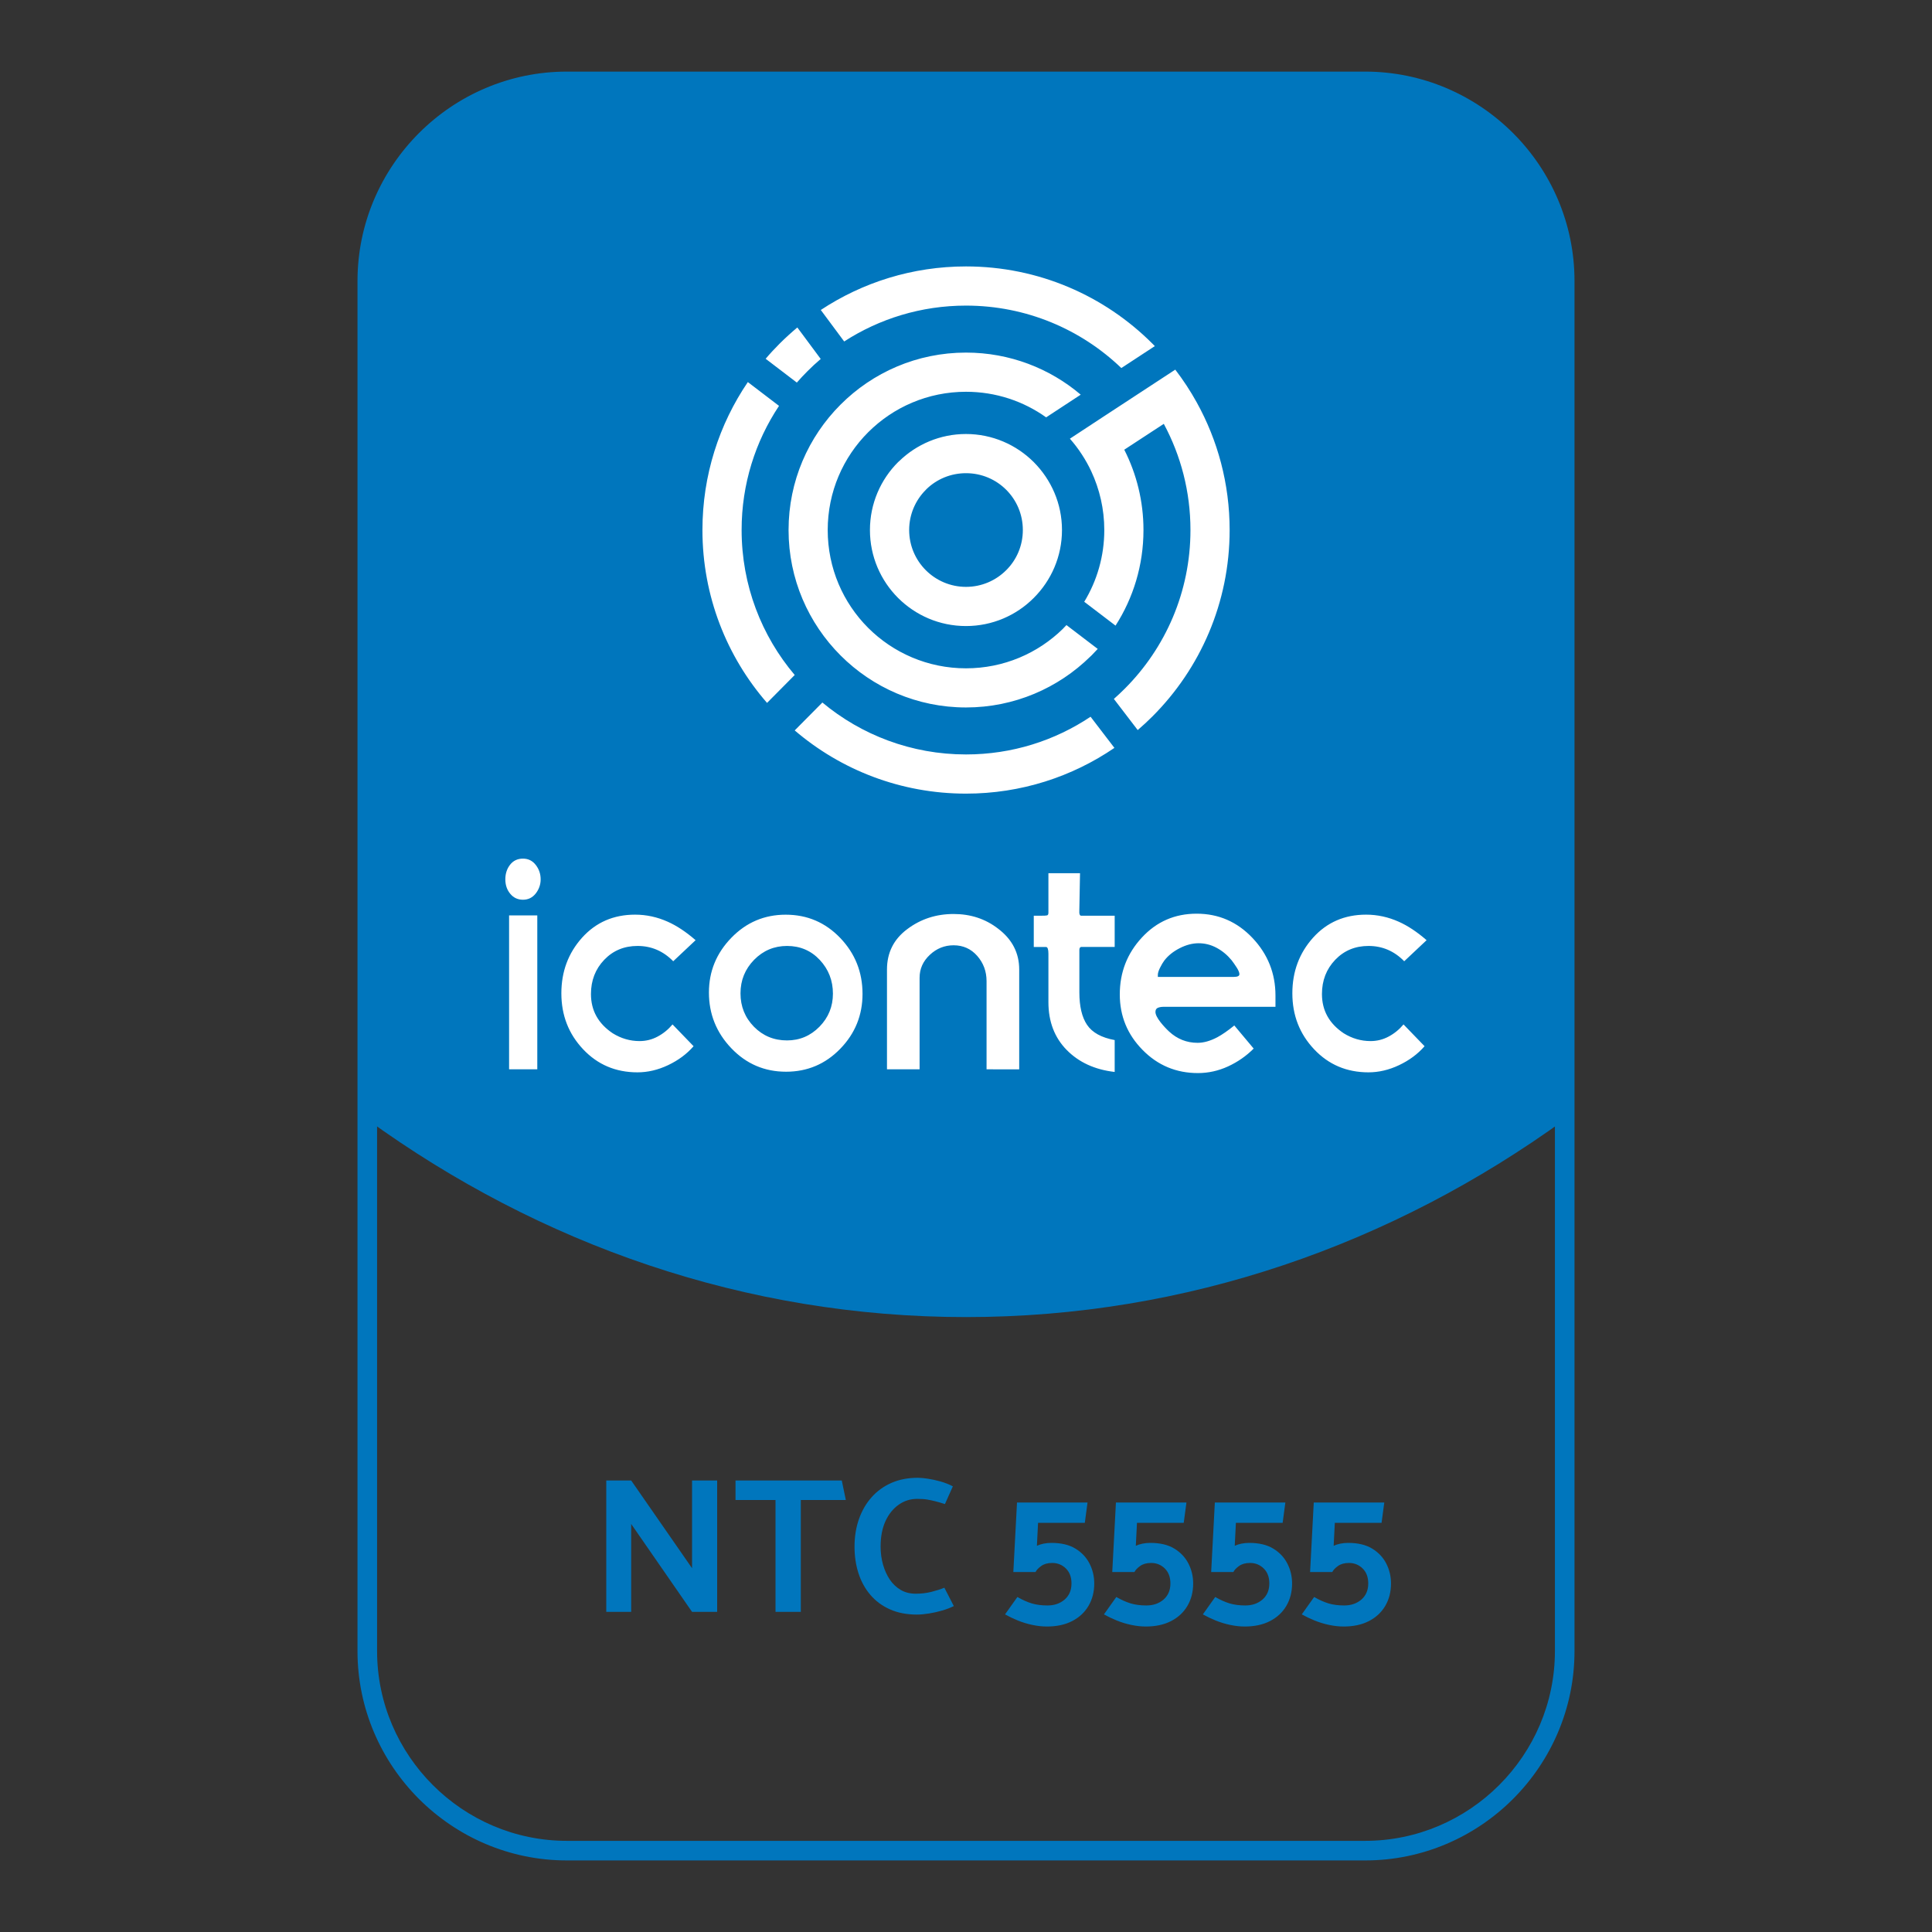 <svg xmlns="http://www.w3.org/2000/svg" xmlns:xlink="http://www.w3.org/1999/xlink" id="Capa_1" x="0px" y="0px" viewBox="0 0 500 500" style="enable-background:new 0 0 500 500;" xml:space="preserve"><rect x="0" y="0" width="500" height="500" fill="#333333" stroke="none"/><style type="text/css">	.st0{fill:#0076BD;}	.st1{fill-rule:evenodd;clip-rule:evenodd;fill:#0076BD;}	.st2{fill-rule:evenodd;clip-rule:evenodd;fill:#FFFFFF;}	.st3{fill:#FFFFFF;}</style><g>	<path class="st0" d="M146.7,18.53h206.6c14.9,0,28.45,6.1,38.27,15.91c9.82,9.82,15.91,23.36,15.91,38.27v354.59  c0,14.9-6.1,28.45-15.91,38.27c-9.82,9.82-23.36,15.91-38.27,15.91H146.7c-14.9,0-28.45-6.1-38.27-15.91  c-9.82-9.82-15.91-23.37-15.91-38.27V72.71c0-14.9,6.1-28.45,15.91-38.27C118.25,24.62,131.8,18.53,146.7,18.53L146.7,18.53z   M353.3,23.6H146.7c-13.5,0-25.78,5.53-34.68,14.43c-8.9,8.9-14.43,21.18-14.43,34.68v354.59c0,13.5,5.53,25.78,14.43,34.68  c8.9,8.9,21.18,14.43,34.68,14.43h206.6c13.5,0,25.78-5.53,34.68-14.43c8.9-8.9,14.43-21.18,14.43-34.68V72.71  c0-13.5-5.53-25.78-14.43-34.68C379.09,29.12,366.8,23.6,353.3,23.6L353.3,23.6z"></path>	<path class="st1" d="M353.3,21.06H146.7c-28.41,0-51.64,23.24-51.64,51.64v217.02c44.63,32.35,97.83,51.14,154.95,51.14  s110.32-18.79,154.95-51.14V72.71C404.95,44.3,381.71,21.06,353.3,21.06L353.3,21.06z"></path>	<path class="st2" d="M250,101.39c7.73,0,14.89,2.45,20.74,6.62l8.95-5.87c-8-6.79-18.37-10.89-29.69-10.89  c-12.68,0-24.16,5.14-32.47,13.47c-8.31,8.31-13.45,19.78-13.45,32.45c0,12.66,5.14,24.14,13.47,32.47  c8.31,8.31,19.79,13.45,32.45,13.45c12.52,0,23.88-5.03,32.17-13.17l0.3-0.28c0.55-0.55,1.09-1.12,1.62-1.7l-8.09-6.17  c-0.23,0.24-0.46,0.48-0.69,0.71l-0.24,0.26c-6.45,6.32-15.3,10.22-25.07,10.22c-9.89,0-18.84-4-25.32-10.47  c-6.47-6.47-10.47-15.43-10.47-25.32c0-9.89,4-18.84,10.48-25.31C231.17,105.39,240.12,101.39,250,101.39L250,101.39z   M274.84,137.17c0-6.83-2.78-13.03-7.3-17.57c-4.5-4.49-10.71-7.28-17.55-7.28c-6.68,0-12.77,2.66-17.25,6.99l-0.32,0.29  c-4.49,4.49-7.28,10.71-7.28,17.57c0,6.86,2.78,13.07,7.28,17.57c4.49,4.49,10.71,7.28,17.57,7.28c6.86,0,13.07-2.78,17.56-7.29  C272.06,150.22,274.84,144.01,274.84,137.17L274.84,137.17z M250,122.46c4.08,0,7.76,1.64,10.42,4.31  c2.65,2.65,4.29,6.32,4.29,10.4c0,4.07-1.64,7.76-4.31,10.4c-2.66,2.66-6.34,4.31-10.4,4.31c-4.06,0-7.74-1.65-10.4-4.31  c-2.66-2.66-4.31-6.34-4.31-10.4c0-4.06,1.65-7.74,4.31-10.4l0.23-0.24C242.45,124.01,246.04,122.46,250,122.46L250,122.46z   M285.79,137.17c0,6.8-1.9,13.16-5.19,18.57l8.1,6.17c4.58-7.14,7.23-15.63,7.23-24.74c0-7.48-1.8-14.55-4.97-20.79l10.23-6.69  c4.4,8.18,6.9,17.54,6.9,27.48c0,16.04-6.5,30.56-17.01,41.07c-0.91,0.91-1.85,1.79-2.81,2.64l6.17,8.06  c1.32-1.13,2.58-2.31,3.81-3.53c12.34-12.34,19.98-29.4,19.98-48.24c0-11.99-3.09-23.25-8.52-33.04c-1.64-2.97-3.5-5.79-5.55-8.47  l-8.51,5.57l-10.22,6.69l-8.54,5.61c1.13,1.28,2.16,2.64,3.09,4.07c0.91,1.39,1.73,2.85,2.44,4.37  C284.57,126.59,285.79,131.74,285.79,137.17L285.79,137.17z M250,195.25c-14.14,0-27.1-5.05-37.17-13.44l-7.16,7.22  c11.92,10.2,27.41,16.36,44.33,16.36c14.25,0,27.47-4.37,38.41-11.84l-6.17-8.06C273.01,191.66,261.93,195.25,250,195.25  L250,195.25z M201.61,105.04l-8.07-6.16c-7.42,10.92-11.75,24.1-11.75,38.29c0,17.11,6.3,32.76,16.72,44.74l7.16-7.22  c-8.57-10.12-13.74-23.21-13.74-37.52C191.92,125.29,195.49,114.24,201.61,105.04L201.61,105.04z M212.4,92.9l-6.05-8.15  c-1.59,1.33-3.12,2.72-4.58,4.18c-1.26,1.26-2.47,2.56-3.62,3.92l8.07,6.16c0.87-1,1.78-1.97,2.72-2.91  C210.04,94.99,211.2,93.92,212.4,92.9L212.4,92.9z M250,79.09c15.6,0,29.77,6.15,40.2,16.16l8.67-5.68l-0.63-0.64  c-12.34-12.34-29.4-19.98-48.24-19.98c-13.88,0-26.8,4.15-37.58,11.27l6.05,8.15C227.56,82.5,238.38,79.09,250,79.09L250,79.09z"></path>	<path class="st3" d="M135.35,232.85c-1.35,0-2.45-0.51-3.3-1.54c-0.85-1.03-1.27-2.27-1.27-3.74c0-1.47,0.41-2.73,1.23-3.78  c0.82-1.05,1.93-1.58,3.34-1.58c1.35,0,2.45,0.54,3.3,1.63c0.85,1.09,1.27,2.33,1.27,3.74c0,1.35-0.43,2.56-1.27,3.65  C137.8,232.31,136.7,232.85,135.35,232.85L135.35,232.85z M131.75,276.74V236.9h7.3v39.84H131.75L131.75,276.74z M174.23,248.77  c-2.58-2.64-5.66-3.96-9.24-3.96c-3.46,0-6.33,1.2-8.62,3.59c-2.29,2.4-3.43,5.35-3.43,8.85c0,4.27,1.88,7.65,5.63,10.16  c2.17,1.35,4.49,2.02,6.95,2.02c1.64,0,3.2-0.38,4.66-1.16c1.47-0.78,2.76-1.83,3.87-3.15l5.45,5.64c-1.76,2.02-3.96,3.65-6.6,4.9  c-2.64,1.25-5.28,1.86-7.92,1.86c-5.63,0-10.32-1.99-14.07-5.97c-3.76-3.99-5.63-8.81-5.63-14.48c0-5.62,1.79-10.41,5.36-14.4  c3.58-3.97,8.15-5.96,13.72-5.96c2.93,0,5.75,0.62,8.45,1.83c2.34,1.04,4.75,2.64,7.21,4.78L174.23,248.77L174.23,248.77z   M203.43,277.36c-5.57,0-10.29-2.02-14.16-6.07c-3.87-4.05-5.8-8.86-5.8-14.43c0-5.45,1.93-10.17,5.8-14.16  c3.87-3.99,8.56-5.98,14.07-5.98c5.57,0,10.27,2.01,14.12,6.03c3.84,4.02,5.76,8.84,5.76,14.47c0,5.51-1.92,10.25-5.76,14.2  C213.62,275.38,208.94,277.36,203.43,277.36L203.43,277.36z M203.69,244.81c-3.34,0-6.18,1.2-8.53,3.59  c-2.34,2.4-3.52,5.29-3.52,8.68c0,3.39,1.16,6.26,3.47,8.63c2.32,2.36,5.17,3.55,8.57,3.55c3.28,0,6.08-1.19,8.4-3.55  c2.32-2.37,3.48-5.22,3.48-8.55c0-3.39-1.13-6.29-3.39-8.72C209.92,246.03,207.09,244.81,203.69,244.81L203.69,244.81z   M255.32,276.74v-22.82c0-2.52-0.81-4.71-2.42-6.54c-1.61-1.83-3.65-2.74-6.11-2.74c-2.34,0-4.4,0.82-6.16,2.48  c-1.76,1.65-2.64,3.62-2.64,5.92v23.7h-8.44v-25.83c0-4.35,1.74-7.83,5.23-10.44c3.49-2.63,7.49-3.93,12.01-3.93  c4.4,0,8.24,1.26,11.52,3.8c3.64,2.75,5.46,6.29,5.46,10.57v25.83H255.32L255.32,276.74z M271.33,246.84  c0-1.17-0.21-1.76-0.62-1.76h-3.17v-8.09h1.72c0.98,0,1.55-0.03,1.73-0.09c0.22-0.06,0.34-0.29,0.34-0.7c0-0.76,0-1.52,0-2.29  v-7.92h8.18l-0.18,9.67c0,0.29,0,0.5,0,0.62c0.06,0.47,0.21,0.7,0.44,0.7h8.71v8.09h-7.72c-0.35,0-0.69,0-0.98,0  c-0.29,0.06-0.44,0.32-0.44,0.79v10.96c0,3.62,0.66,6.44,1.99,8.41c1.34,1.99,3.72,3.31,7.15,3.94v8.25  c-5.13-0.59-9.28-2.49-12.43-5.7c-3.15-3.21-4.72-7.35-4.72-12.37c0-2.04,0-4.12,0-6.23C271.33,251.04,271.33,248.93,271.33,246.84  L271.33,246.84z M330.08,260.56h-28.92c-0.59,0-1.1,0.09-1.51,0.26c-0.41,0.17-0.62,0.54-0.62,1.07c0,0.65,0.44,1.54,1.32,2.67  c0.7,0.88,1.44,1.68,2.2,2.39c2.11,1.95,4.57,2.93,7.39,2.93c1.58,0,3.28-0.48,5.1-1.44c1.23-0.66,2.7-1.67,4.4-3.05l5.01,5.98  c-1.93,1.94-4.15,3.47-6.64,4.62c-2.49,1.14-5.09,1.72-7.78,1.72c-5.63,0-10.41-1.99-14.34-6c-3.93-3.99-5.89-8.78-5.89-14.36  c0-5.7,1.91-10.61,5.72-14.72c3.81-4.12,8.53-6.17,14.16-6.17c5.69,0,10.51,2.1,14.47,6.29c3.96,4.19,5.94,9.16,5.94,14.91V260.56  L330.08,260.56z M310.2,244.11c-1.58,0-3.21,0.42-4.88,1.27c-1.67,0.85-3.01,1.92-4,3.21c-0.35,0.47-0.72,1.08-1.1,1.85  c-0.38,0.76-0.57,1.38-0.57,1.85c0,0.29,0,0.47,0,0.53h19.69c0.95,0,1.42-0.24,1.42-0.7c0-0.41-0.23-0.98-0.7-1.72  c-0.47-0.73-0.91-1.36-1.32-1.89c-1.11-1.35-2.4-2.42-3.87-3.21C313.4,244.51,311.85,244.11,310.2,244.11L310.2,244.11z   M363.41,248.77c-2.58-2.64-5.66-3.96-9.24-3.96c-3.46,0-6.33,1.2-8.62,3.59c-2.29,2.4-3.43,5.35-3.43,8.85  c0,4.27,1.88,7.65,5.63,10.16c2.17,1.35,4.49,2.02,6.95,2.02c1.64,0,3.2-0.38,4.66-1.16c1.47-0.78,2.76-1.83,3.87-3.15l5.45,5.64  c-1.76,2.02-3.96,3.65-6.6,4.9c-2.64,1.25-5.28,1.86-7.92,1.86c-5.63,0-10.32-1.99-14.07-5.97c-3.76-3.99-5.63-8.81-5.63-14.48  c0-5.62,1.79-10.41,5.36-14.4c3.58-3.97,8.15-5.96,13.72-5.96c2.93,0,5.75,0.62,8.45,1.83c2.34,1.04,4.75,2.64,7.21,4.78  L363.41,248.77L363.41,248.77z"></path>	<g>		<g>			<path class="st0" d="M156.9,417.15v-34h6.45l13.6,19.6l2.15,3.1v-22.7h6.5v34h-6.5l-14.4-20.8l-1.35-1.95v22.75H156.9z"></path>			<path class="st0" d="M218.9,388.2h-11.65v28.95h-6.55V388.2h-10.35v-5.05h27.5L218.9,388.2z"></path>			<path class="st0" d="M244.55,389.25c-0.93-0.3-1.76-0.54-2.48-0.72c-0.72-0.18-1.42-0.33-2.12-0.45c-0.7-0.12-1.57-0.17-2.6-0.17    c-1.77,0-3.37,0.51-4.8,1.53c-1.43,1.02-2.57,2.43-3.4,4.25c-0.83,1.82-1.25,4.01-1.25,6.57c0,1.63,0.21,3.18,0.62,4.65    c0.42,1.47,1.01,2.77,1.77,3.9c0.77,1.13,1.71,2.02,2.83,2.67c1.12,0.65,2.41,0.97,3.88,0.97c1.43,0,2.77-0.16,4.02-0.47    c1.25-0.32,2.38-0.67,3.38-1.08l2.45,4.75c-0.87,0.43-1.87,0.82-3,1.15c-1.13,0.33-2.28,0.59-3.43,0.77    c-1.15,0.18-2.19,0.28-3.12,0.28c-2.63,0-4.96-0.45-6.98-1.35c-2.02-0.9-3.71-2.15-5.07-3.75c-1.37-1.6-2.39-3.47-3.08-5.6    c-0.68-2.13-1.02-4.42-1.02-6.85c0-2.6,0.38-4.99,1.15-7.18c0.77-2.18,1.87-4.07,3.3-5.67c1.43-1.6,3.15-2.83,5.15-3.7    c2-0.87,4.27-1.3,6.8-1.3c0.67,0,1.51,0.08,2.52,0.23c1.02,0.15,2.1,0.38,3.25,0.7c1.15,0.32,2.24,0.74,3.28,1.28L244.55,389.25z    "></path>			<path class="st0" d="M262.25,406.85l0.95-18h18.25l-0.7,5.25h-12.1l-0.3,5.95c0.5-0.23,1.07-0.42,1.7-0.55    c0.63-0.13,1.32-0.2,2.05-0.2c2.5,0,4.56,0.48,6.17,1.45c1.62,0.97,2.84,2.25,3.67,3.85c0.83,1.6,1.25,3.33,1.25,5.2    c0,2.17-0.49,4.09-1.47,5.77c-0.98,1.68-2.39,3-4.22,3.95c-1.83,0.95-4.02,1.42-6.55,1.42c-1.23,0-2.51-0.14-3.82-0.42    c-1.32-0.28-2.57-0.67-3.75-1.15c-1.18-0.48-2.28-1.01-3.28-1.57l3.2-4.5c1.33,0.77,2.58,1.32,3.75,1.67    c1.17,0.35,2.52,0.52,4.05,0.52c1.77,0,3.24-0.51,4.42-1.52c1.18-1.02,1.78-2.41,1.78-4.17c0-1.63-0.48-2.93-1.45-3.88    c-0.97-0.95-2.15-1.43-3.55-1.43c-1.17,0-2.12,0.27-2.85,0.8s-1.22,1.05-1.45,1.55H262.25z"></path>			<path class="st0" d="M287.85,406.85l0.95-18h18.25l-0.7,5.25h-12.1l-0.3,5.95c0.5-0.23,1.07-0.42,1.7-0.55    c0.63-0.13,1.32-0.2,2.05-0.2c2.5,0,4.56,0.48,6.17,1.45c1.62,0.97,2.84,2.25,3.67,3.85c0.83,1.6,1.25,3.33,1.25,5.2    c0,2.17-0.49,4.09-1.47,5.77c-0.98,1.68-2.39,3-4.22,3.95c-1.83,0.95-4.02,1.42-6.55,1.42c-1.23,0-2.51-0.14-3.82-0.42    c-1.32-0.28-2.57-0.67-3.75-1.15c-1.18-0.48-2.28-1.01-3.28-1.57l3.2-4.5c1.33,0.77,2.58,1.32,3.75,1.67    c1.17,0.35,2.52,0.52,4.05,0.52c1.77,0,3.24-0.51,4.42-1.52c1.18-1.02,1.78-2.41,1.78-4.17c0-1.63-0.48-2.93-1.45-3.88    c-0.97-0.95-2.15-1.43-3.55-1.43c-1.17,0-2.12,0.27-2.85,0.8s-1.22,1.05-1.45,1.55H287.85z"></path>			<path class="st0" d="M313.45,406.85l0.95-18h18.25l-0.7,5.25h-12.1l-0.3,5.95c0.5-0.23,1.07-0.42,1.7-0.55    c0.63-0.13,1.32-0.2,2.05-0.2c2.5,0,4.56,0.48,6.17,1.45c1.62,0.97,2.84,2.25,3.67,3.85c0.83,1.6,1.25,3.33,1.25,5.2    c0,2.17-0.49,4.09-1.47,5.77c-0.98,1.68-2.39,3-4.22,3.95c-1.83,0.95-4.02,1.42-6.55,1.42c-1.23,0-2.51-0.14-3.82-0.42    c-1.32-0.28-2.57-0.67-3.75-1.15c-1.18-0.48-2.28-1.01-3.28-1.57l3.2-4.5c1.33,0.77,2.58,1.32,3.75,1.67    c1.17,0.35,2.52,0.52,4.05,0.52c1.77,0,3.24-0.51,4.42-1.52c1.18-1.02,1.78-2.41,1.78-4.17c0-1.63-0.48-2.93-1.45-3.88    c-0.97-0.95-2.15-1.43-3.55-1.43c-1.17,0-2.12,0.27-2.85,0.8s-1.22,1.05-1.45,1.55H313.45z"></path>			<path class="st0" d="M339.05,406.85l0.95-18h18.25l-0.7,5.25h-12.1l-0.3,5.95c0.5-0.23,1.07-0.42,1.7-0.55    c0.63-0.13,1.32-0.2,2.05-0.2c2.5,0,4.56,0.48,6.17,1.45c1.62,0.97,2.84,2.25,3.67,3.85c0.83,1.6,1.25,3.33,1.25,5.2    c0,2.17-0.49,4.09-1.47,5.77c-0.98,1.68-2.39,3-4.22,3.95c-1.83,0.95-4.02,1.42-6.55,1.42c-1.23,0-2.51-0.14-3.82-0.42    c-1.32-0.28-2.57-0.67-3.75-1.15c-1.18-0.48-2.28-1.01-3.28-1.57l3.2-4.5c1.33,0.77,2.58,1.32,3.75,1.67    c1.17,0.35,2.52,0.52,4.05,0.52c1.77,0,3.24-0.51,4.42-1.52c1.18-1.02,1.78-2.41,1.78-4.17c0-1.63-0.48-2.93-1.45-3.88    c-0.97-0.95-2.15-1.43-3.55-1.43c-1.17,0-2.12,0.27-2.85,0.8s-1.22,1.05-1.45,1.55H339.05z"></path>		</g>	</g></g></svg>